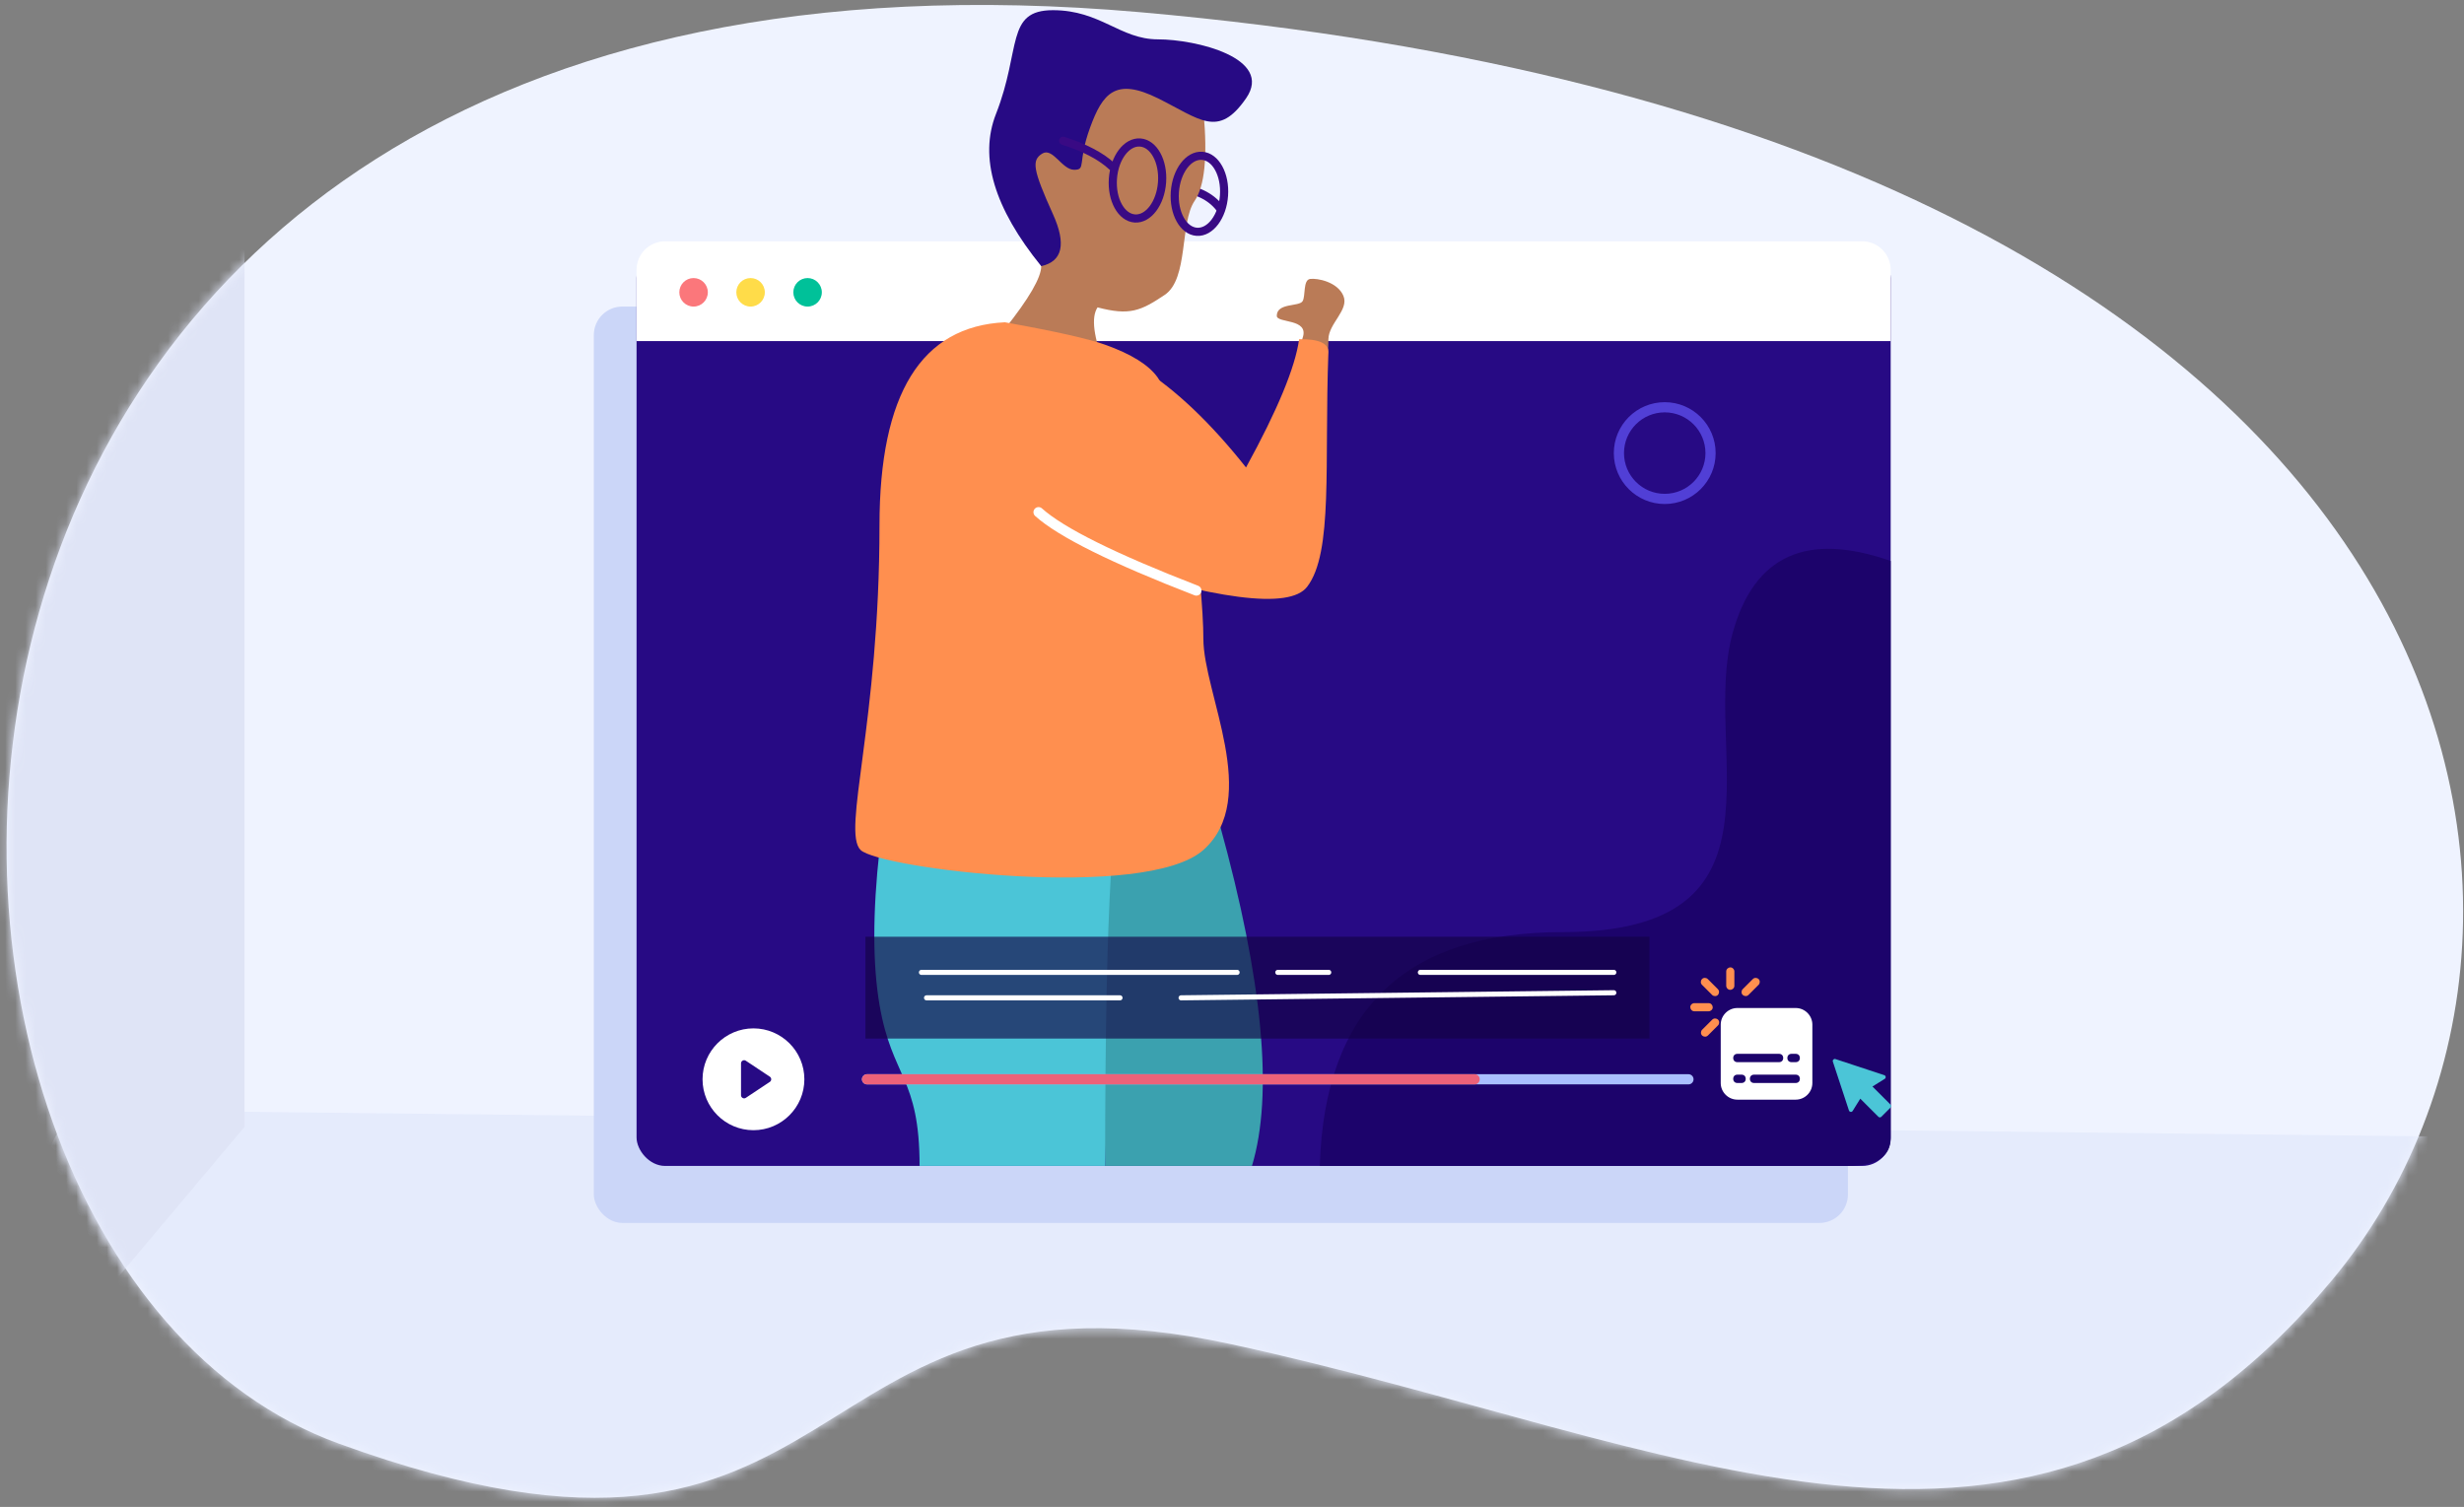 <?xml version="1.0" encoding="UTF-8"?>
<svg width="242px" height="148px" viewBox="0 0 242 148" version="1.1" xmlns="http://www.w3.org/2000/svg" xmlns:xlink="http://www.w3.org/1999/xlink">
    <rect x="0" y="0" width="242" height="148" fill="#808080" stroke="none"/>
    <title>illustration-subtitles</title>
    <defs>
        <path d="M112,1.2 C243.484,12.8 258.894,89.993 229,125.773 C199.106,161.554 164.932,141.531 120.836,132 C76.74,122.469 85.207,160.673 33.271,141.778 C-18.666,122.883 -19.484,-10.4 112,1.2 Z" id="path-1"></path>
        <path d="M4.68958188e-15,25.13 C2.377,22.142 3.565,20.091 3.565,18.978 C3.565,17.308 4.68958188e-15,10.151 1.783,7.958 C3.565,5.765 5.874,-1.444 12.253,0.257 C16.506,1.391 18.926,2.623 19.513,3.953 C19.907,8.259 19.613,11.13 18.632,12.565 C17.16,14.718 18.047,20.226 15.693,21.801 C13.34,23.376 12.253,23.859 9.097,23.029 C8.448,24.004 8.696,25.95 9.841,28.865 L4.68958188e-15,25.13 Z" id="path-3"></path>
    </defs>
    <g id="CATALOGUE" stroke="none" stroke-width="1" fill="none" fill-rule="evenodd">
        <g id="D_CATALOGUE_Firstage" transform="translate(-758, -1137)">
            <g id="SERVICES" transform="translate(0, 126)">
                <g id="L3" transform="translate(103, 997)">
                    <g id="bloc-copy-6" transform="translate(638, 0)">
                        <g id="illustration-subtitles" transform="translate(17, 14)">
                            <mask id="mask-2" fill="white">
                                <use xlink:href="#path-1"></use>
                            </mask>
                            <use id="Mask" fill="#EFF3FF" xlink:href="#path-1"></use>
                            <polygon id="Rectangle" fill="#E5EBFC" mask="url(#mask-2)" points="6.841 109 239 111.614 239 169 -25 169"></polygon>
                            <polyline id="Path-43" fill="#DFE4F6" mask="url(#mask-2)" points="24.016 110.673 24.016 0.8 -18.984 0.8 -18.984 161.8"></polyline>
                            <g id="screen" transform="translate(58, 23)">
                                <rect id="Rectangle" fill="#CBD6F8" x="0.321" y="7.109" width="123.172" height="90" rx="2.799"></rect>
                                <rect id="Rectangle" fill="#270A84" x="4.52" y="1.51" width="123.172" height="90" rx="2.799"></rect>
                                <circle id="Oval" stroke="#513FD6" cx="105.5" cy="21.5" r="4.5"></circle>
                                <path d="M7.319,0.7 L124.892,0.7 C126.438,0.7 127.692,1.953 127.692,3.499 L127.692,10.498 L127.692,10.498 L4.52,10.498 L4.52,3.499 C4.52,1.953 5.773,0.7 7.319,0.7 Z" id="Rectangle" fill="#FFFFFF"></path>
                                <circle id="Oval" fill="#FB777B" cx="10.119" cy="5.709" r="1.4"></circle>
                                <circle id="Oval" fill="#FFDC49" cx="15.717" cy="5.709" r="1.4"></circle>
                                <circle id="Oval" fill="#00C199" cx="21.316" cy="5.709" r="1.4"></circle>
                                <path d="M71.625,91.51 C72.072,76.201 80.013,68.547 95.448,68.547 C118.602,68.547 109.03,50.688 112.159,39.218 C114.245,31.571 119.423,29.197 127.692,32.095 L127.692,88.836 C127.654,90.619 126.254,91.51 123.493,91.51 C120.731,91.51 103.442,91.51 71.625,91.51 Z" id="Path-88" fill="#1C036B"></path>
                            </g>
                            <g id="boy" transform="translate(84, 1)">
                                <path d="M31.419,17.6 C33.372,17.6 34.854,18.142 35.865,19.225" id="Path-21" stroke="#390A84" stroke-width="0.8" stroke-linecap="round" transform="translate(33.642, 18.412) rotate(5) translate(-33.642, -18.412) "></path>
                                <g id="face" transform="translate(14.699, 6.16)">
                                    <mask id="mask-4" fill="white">
                                        <use xlink:href="#path-3"></use>
                                    </mask>
                                    <use id="Mask" fill="#BA7B57" xlink:href="#path-3"></use>
                                </g>
                                <path d="M35.821,80.07 C40.035,95.324 41.081,106.47 38.96,113.51 C33.891,113.51 29.085,113.51 24.54,113.51 L24.192,84.786" id="legright" fill="#3BA1AF"></path>
                                <path d="M2.379,82.477 C1.701,88.637 1.701,93.705 2.379,97.68 C3.611,104.896 6.316,104.726 6.316,113.51 C14.699,113.51 18.354,113.51 24.54,113.51 C24.54,100.717 24.73,91.161 25.108,84.844 L2.379,82.477 Z" id="legleft" fill="#4BC5D7"></path>
                                <path d="M14.699,30.652 C6.486,31.044 2.379,37.693 2.379,50.6 C2.379,69.96 -1.338,80.638 0.52,82.477 C2.379,84.316 28.522,87.514 34.189,82.477 C39.856,77.44 34.189,67.071 34.189,61.751 C34.189,56.431 32.285,39.724 29.705,36.08 C28.829,34.843 27.104,33.768 24.527,32.852 C22.871,32.264 19.595,31.53 14.699,30.652 Z" id="body" fill="#FF8F4F"></path>
                                <path d="M18.264,25.138 C13.63,19.428 12.148,14.447 13.819,10.193 C16.326,3.813 14.741,0 19.415,0 C24.088,0 26.009,2.865 29.725,2.865 C33.441,2.865 41.119,4.693 38.383,8.653 C35.646,12.613 33.881,10.712 29.725,8.653 C25.568,6.595 24.292,8.135 23.047,11.574 C21.802,15.012 22.702,15.676 21.5,15.676 C20.298,15.676 19.395,13.435 18.354,14.09 C17.313,14.745 17.426,15.629 19.415,20.034 C20.741,22.971 20.357,24.672 18.264,25.138 Z" id="hair" fill="#270A84"></path>
                                <path d="M20.512,12.662 C22.582,13.483 24.123,14.435 25.135,15.518" id="Path-21" stroke="#390A84" stroke-width="0.8" fill="#D8D8D8" stroke-linecap="round" transform="translate(22.823, 14.09) rotate(-4) translate(-22.823, -14.09) "></path>
                                <ellipse id="Oval" stroke="#390A84" stroke-width="0.8" transform="translate(27.717, 16.726) rotate(4) translate(-27.717, -16.726) " cx="27.717" cy="16.726" rx="2.42" ry="3.74"></ellipse>
                                <ellipse id="Oval" stroke="#390A84" stroke-width="0.8" transform="translate(33.801, 18.034) rotate(4) translate(-33.801, -18.034) " cx="33.801" cy="18.034" rx="2.42" ry="3.74"></ellipse>
                                <path d="M42.823,29.414 C44.337,29.037 45.169,26.763 46.642,27.021 C48.114,27.279 48.923,29.116 48.992,29.831 C49.062,30.546 47.461,30.63 47.035,31.04 C46.557,31.5 47.469,33.544 46.199,33.837 C45.467,34.006 45.256,30.748 43.517,31.852 C42.798,32.308 41.958,31.682 40.999,29.975 C41.206,29.852 41.814,29.666 42.823,29.414 Z" id="hand" fill="#BA7B57" transform="translate(44.997, 30.422) scale(1, -1) rotate(103) translate(-44.997, -30.422) "></path>
                                <path d="M28.121,35.151 C31.503,37.296 34.922,40.549 38.377,44.911 C41.474,39.267 43.213,35.068 43.592,32.315 C45.542,32.286 46.501,32.719 46.467,33.613 C46.055,44.557 46.964,53.27 44.377,56.633 C42.652,58.875 35.393,57.939 22.6,53.826" id="Path-54" fill="#FF8F4F"></path>
                                <path d="M33.5,57 C25.367,53.851 20.2,51.285 18,49.303" id="Path-94" stroke="#FFFFFF" stroke-linecap="round"></path>
                            </g>
                            <path d="M74,101 C71.242,101 69,103.242 69,106 C69,108.758 71.242,111 74,111 C76.758,111 79,108.758 79,106 C79,103.242 76.758,101 74,101 Z M75.611,106.253 L73.253,107.821 C73.053,107.958 72.779,107.811 72.779,107.568 L72.779,104.432 C72.779,104.189 73.053,104.042 73.253,104.179 L75.611,105.747 C75.789,105.863 75.789,106.137 75.611,106.253 Z" id="Shape" fill="#FFFFFF" fill-rule="nonzero"></path>
                            <line x1="85.155" y1="106" x2="165.83" y2="106" id="Path-89" stroke="#AABFFF" stroke-linecap="round"></line>
                            <line x1="85.155" y1="106" x2="144.83" y2="106" id="Path-89" stroke="#EC6279" stroke-linecap="round"></line>
                            <path d="M176.364,99 L170.636,99 C169.736,99 169,99.736 169,100.636 C169,100.636 169,100.636 169,100.636 L169,106.364 C169,107.264 169.736,108 170.636,108 C170.636,108 170.636,108 170.636,108 L176.364,108 C177.264,108 178,107.264 178,106.364 C178,106.364 178,106.364 178,106.364 L178,100.636 C178,99.736 177.264,99 176.364,99 C176.364,99 176.364,99 176.364,99 Z M170.636,103.5 L174.727,103.5 C174.973,103.5 175.136,103.664 175.136,103.909 C175.136,104.155 174.973,104.318 174.727,104.318 L170.636,104.318 C170.391,104.318 170.227,104.155 170.227,103.909 C170.227,103.664 170.391,103.5 170.636,103.5 Z M171.045,106.364 L170.636,106.364 C170.391,106.364 170.227,106.2 170.227,105.955 C170.227,105.709 170.391,105.545 170.636,105.545 L171.045,105.545 C171.291,105.545 171.455,105.709 171.455,105.955 C171.455,106.2 171.291,106.364 171.045,106.364 Z M176.364,106.364 L172.273,106.364 C172.027,106.364 171.864,106.2 171.864,105.955 C171.864,105.709 172.027,105.545 172.273,105.545 L176.364,105.545 C176.609,105.545 176.773,105.709 176.773,105.955 C176.773,106.2 176.609,106.364 176.364,106.364 Z M176.364,104.318 L175.955,104.318 C175.709,104.318 175.545,104.155 175.545,103.909 C175.545,103.664 175.709,103.5 175.955,103.5 L176.364,103.5 C176.609,103.5 176.773,103.664 176.773,103.909 C176.773,104.155 176.609,104.318 176.364,104.318 Z" id="Shape" fill="#FFFFFF" fill-rule="nonzero"></path>
                            <rect id="Rectangle" fill="#130344" opacity="0.648" x="85" y="92" width="77" height="10"></rect>
                            <line x1="130.5" y1="95.5" x2="125.5" y2="95.5" id="Line-2" stroke="#FFFFFF" stroke-width="0.5" stroke-linecap="round"></line>
                            <line x1="139.5" y1="95.5" x2="158.5" y2="95.5" id="Line-2" stroke="#FFFFFF" stroke-width="0.5" stroke-linecap="round"></line>
                            <line x1="91" y1="98" x2="110" y2="98" id="Line-2-Copy" stroke="#FFFFFF" stroke-width="0.5" stroke-linecap="round"></line>
                            <line x1="158.5" y1="97.5" x2="116" y2="98" id="Line-2-Copy" stroke="#FFFFFF" stroke-width="0.5" stroke-linecap="round"></line>
                            <line x1="90.5" y1="95.5" x2="121.5" y2="95.5" id="Line-2" stroke="#FFFFFF" stroke-width="0.5" stroke-linecap="round"></line>
                            <path d="M185.684,108.489 C185.681,108.486 185.678,108.484 185.674,108.481 C185.456,108.263 185.238,108.045 185.02,107.827 C184.668,107.475 184.316,107.123 183.964,106.771 C183.943,106.75 183.923,106.73 183.902,106.709 C184.246,106.495 184.59,106.281 184.933,106.067 C184.991,106.031 185.049,105.995 185.107,105.959 C185.257,105.866 185.223,105.647 185.059,105.593 C184.9,105.541 184.741,105.488 184.582,105.436 C184.199,105.31 183.816,105.183 183.432,105.057 C182.97,104.905 182.508,104.752 182.046,104.6 C181.645,104.468 181.245,104.336 180.844,104.204 C180.651,104.14 180.459,104.069 180.263,104.012 C180.26,104.011 180.258,104.01 180.255,104.009 C180.113,103.962 179.962,104.113 180.009,104.255 C180.061,104.414 180.114,104.573 180.166,104.732 C180.292,105.115 180.419,105.499 180.545,105.882 C180.697,106.344 180.85,106.806 181.002,107.269 C181.134,107.67 181.266,108.07 181.398,108.471 C181.462,108.664 181.521,108.86 181.589,109.052 C181.59,109.055 181.591,109.057 181.592,109.06 C181.646,109.224 181.864,109.257 181.958,109.108 C182.208,108.707 182.458,108.306 182.707,107.904 C182.869,108.066 183.03,108.227 183.192,108.389 C183.544,108.741 183.896,109.093 184.248,109.445 C184.328,109.525 184.408,109.605 184.488,109.685 C184.564,109.761 184.694,109.762 184.771,109.685 C185.037,109.419 185.303,109.153 185.569,108.887 C185.607,108.849 185.645,108.811 185.684,108.772 C185.758,108.698 185.764,108.562 185.684,108.489 Z" id="Path" fill="#4BC5D7" fill-rule="nonzero"></path>
                            <path d="M168.031,97.592 C168.072,97.633 168.113,97.674 168.154,97.715 C168.302,97.863 168.574,97.874 168.72,97.715 C168.867,97.555 168.878,97.307 168.72,97.149 C168.43,96.859 168.14,96.569 167.85,96.279 C167.809,96.238 167.768,96.197 167.727,96.156 C167.579,96.008 167.307,95.997 167.161,96.156 C167.015,96.316 167.003,96.564 167.161,96.722 C167.451,97.012 167.741,97.302 168.031,97.592 Z" id="Path" fill="#FF8F4F" fill-rule="nonzero"></path>
                            <path d="M168.733,100.141 C168.573,99.994 168.325,99.983 168.167,100.141 C167.877,100.431 167.587,100.721 167.297,101.011 C167.256,101.052 167.215,101.093 167.174,101.134 C167.026,101.282 167.015,101.554 167.174,101.7 C167.334,101.847 167.582,101.858 167.74,101.7 C168.03,101.41 168.32,101.12 168.61,100.83 C168.651,100.789 168.692,100.748 168.733,100.707 C168.881,100.559 168.892,100.287 168.733,100.141 Z" id="Path" fill="#FF8F4F" fill-rule="nonzero"></path>
                            <path d="M171.16,97.715 C171.32,97.861 171.568,97.873 171.726,97.715 C172.016,97.425 172.306,97.135 172.596,96.845 C172.637,96.804 172.678,96.763 172.719,96.722 C172.867,96.574 172.878,96.302 172.719,96.156 C172.559,96.009 172.311,95.998 172.153,96.156 C171.863,96.446 171.573,96.736 171.283,97.026 C171.242,97.067 171.201,97.108 171.16,97.149 C171.012,97.297 171.001,97.569 171.16,97.715 Z" id="Path" fill="#FF8F4F" fill-rule="nonzero"></path>
                            <path d="M167.815,99.322 C168.024,99.322 168.225,99.138 168.215,98.922 C168.205,98.705 168.039,98.522 167.815,98.522 C167.405,98.522 166.995,98.522 166.585,98.522 C166.527,98.522 166.469,98.522 166.41,98.522 C166.201,98.522 166,98.706 166.01,98.922 C166.019,99.139 166.185,99.322 166.41,99.322 C166.82,99.322 167.23,99.322 167.64,99.322 C167.698,99.322 167.756,99.322 167.815,99.322 Z" id="Path" fill="#FF8F4F" fill-rule="nonzero"></path>
                            <path d="M169.94,97.215 C170.156,97.206 170.34,97.04 170.34,96.815 C170.34,96.405 170.34,95.995 170.34,95.585 C170.34,95.527 170.34,95.469 170.34,95.41 C170.34,95.201 170.156,95 169.94,95.01 C169.723,95.02 169.54,95.186 169.54,95.41 C169.54,95.82 169.54,96.23 169.54,96.64 C169.54,96.698 169.54,96.756 169.54,96.815 C169.54,97.024 169.724,97.225 169.94,97.215 Z" id="Path" fill="#FF8F4F" fill-rule="nonzero"></path>
                        </g>
                    </g>
                </g>
            </g>
        </g>
    </g>
</svg>
